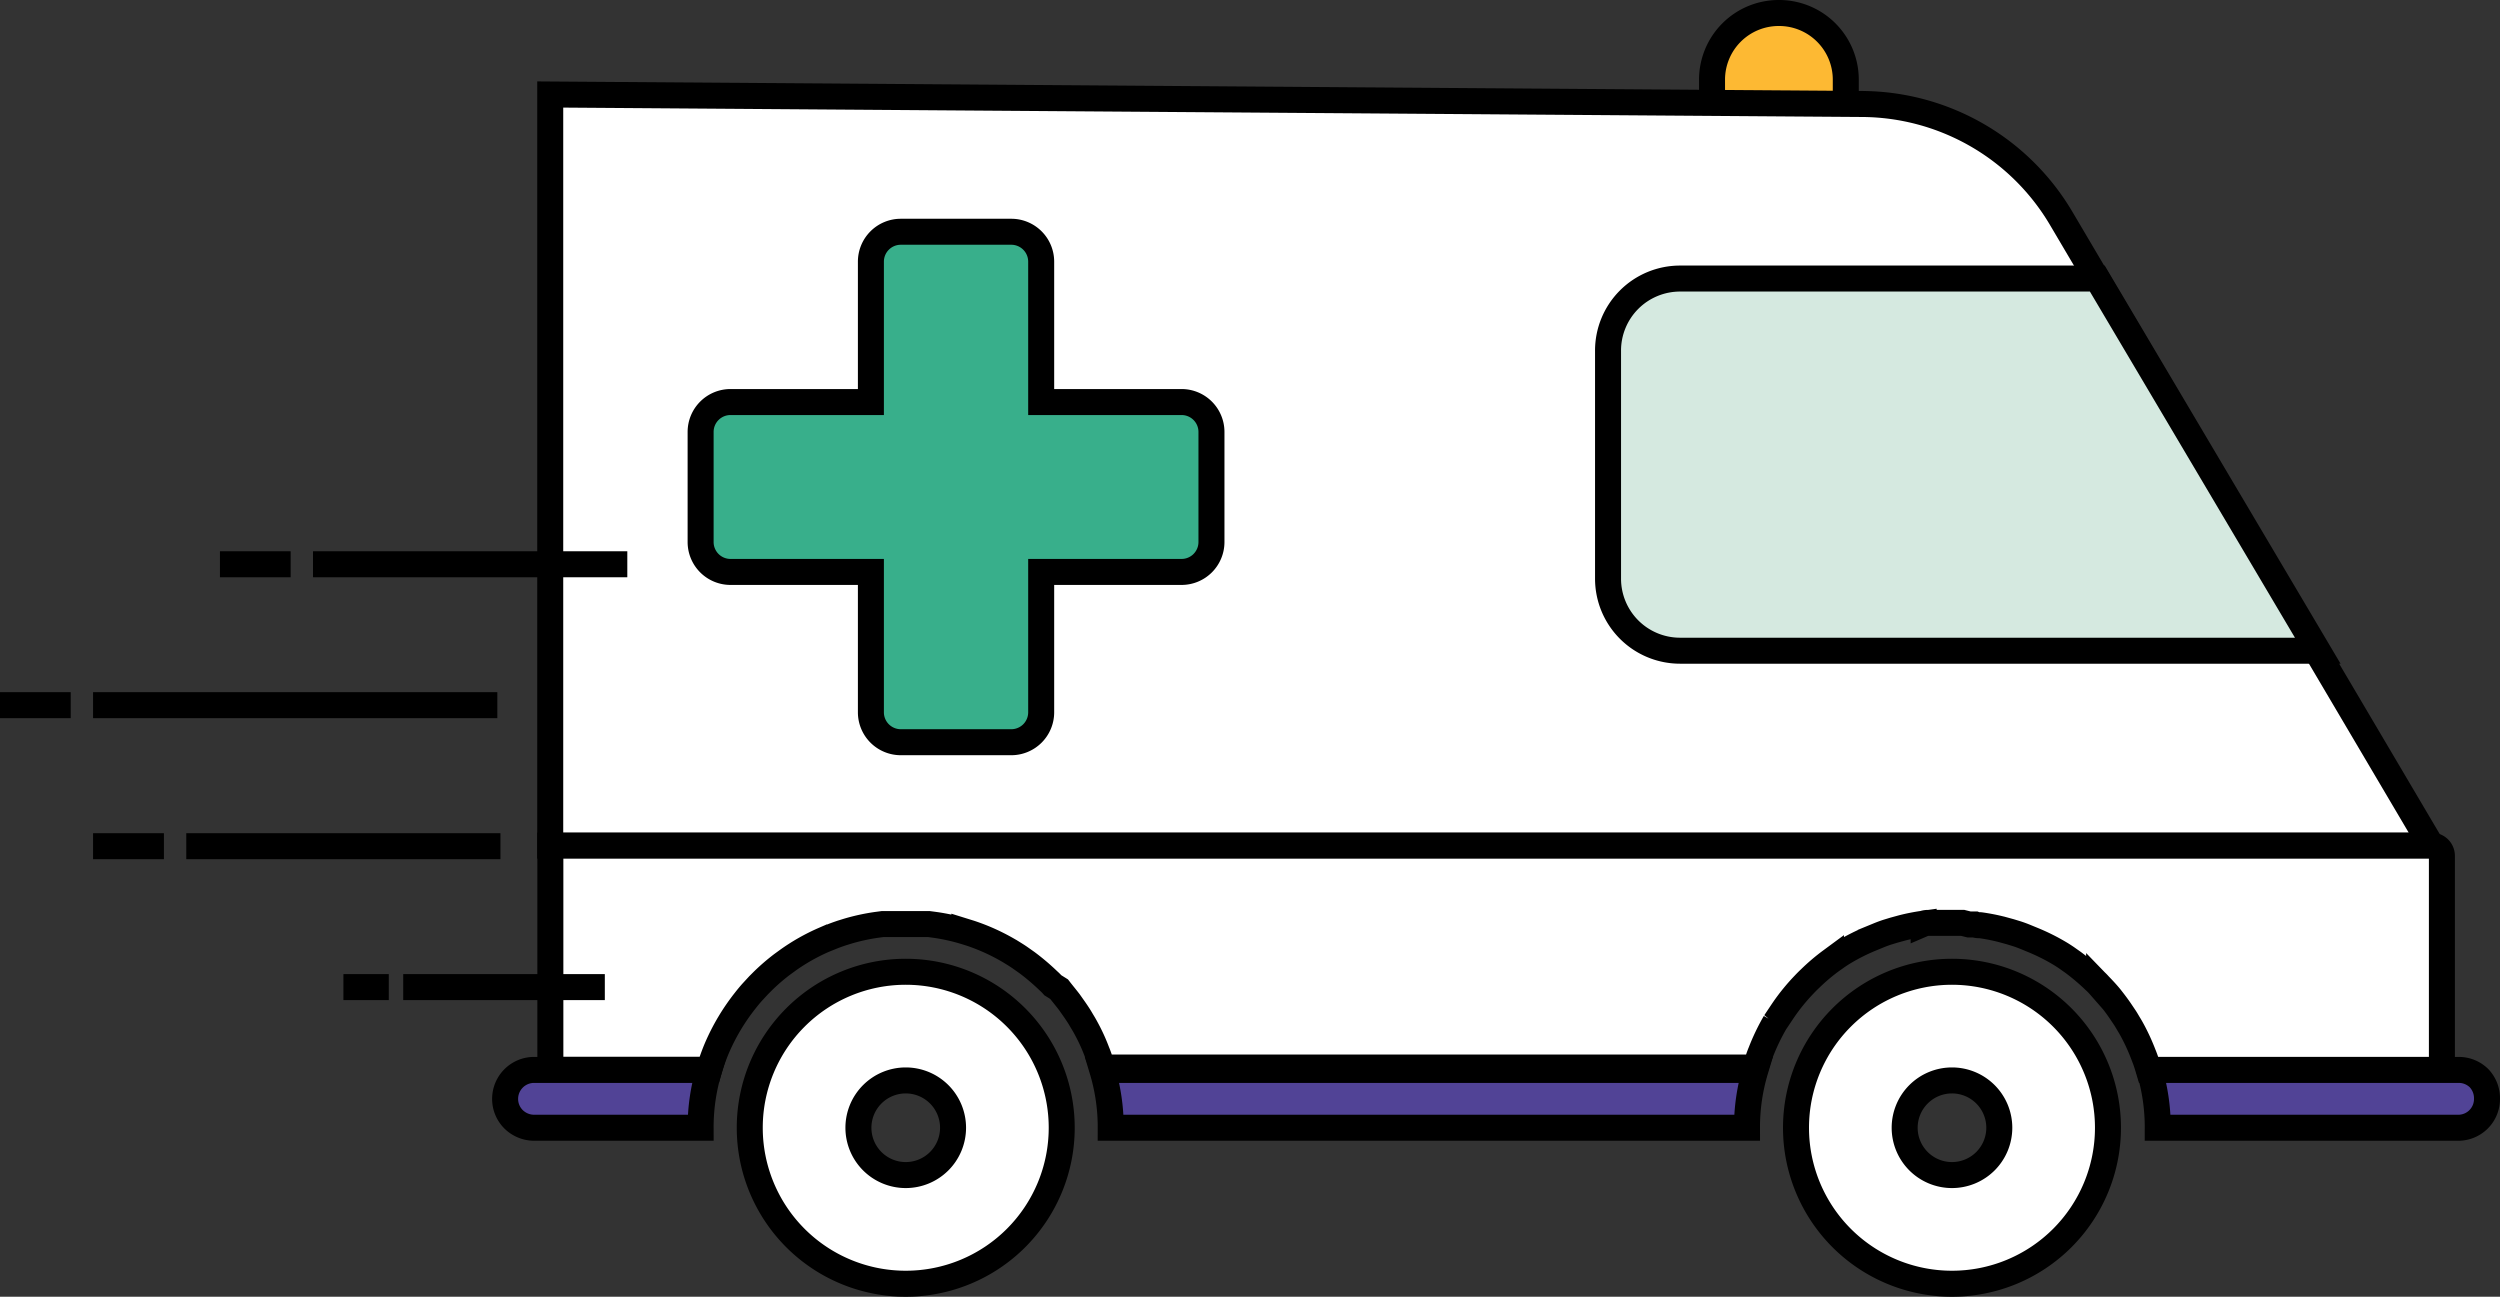 <svg xmlns="http://www.w3.org/2000/svg" viewBox="0 0 192.33 99.76"><rect x="0" y="0" width="192.33" height="99.76" fill="#333333" stroke="none"/><defs><style>.cls-1{fill:#fdb933;}.cls-1,.cls-2,.cls-3,.cls-4,.cls-5,.cls-6{stroke:#000;stroke-miterlimit:10;stroke-width:2px;}.cls-2{fill:#fff;}.cls-3{fill:#38af8b;}.cls-4{fill:#514396;}.cls-5{fill:#d5e9e0;}.cls-6{fill:none;}</style></defs><title>Asset 190Newsletter Icons</title><g id="Layer_2" data-name="Layer 2"><g id="ISo"><path class="cls-1" d="M142,8V6.13A5.13,5.13,0,0,0,136.83,1h0a5.13,5.13,0,0,0-5.12,5.13V7.88"/><path class="cls-2" d="M42.33,65.06H187.06l-28.5-48.28A17.9,17.9,0,0,0,143.25,8L42.33,7.27Z"/><path class="cls-2" d="M69.68,74.76a12,12,0,1,0,12,12A12,12,0,0,0,69.68,74.76Zm0,15.64a3.64,3.64,0,1,1,3.64-3.64A3.64,3.64,0,0,1,69.68,90.4Z"/><path class="cls-2" d="M150.17,74.76a12,12,0,1,0,12,12A12,12,0,0,0,150.17,74.76Zm0,15.64a3.64,3.64,0,1,1,3.64-3.64A3.64,3.64,0,0,1,150.17,90.4Z"/><path class="cls-2" d="M187.86,65.85V82.31H165.3c-.06-.2-.12-.41-.19-.61s-.14-.4-.22-.59a15.8,15.8,0,0,0-.78-1.72c-.1-.19-.2-.37-.31-.55s-.21-.36-.32-.53l-.35-.52c-.23-.34-.48-.67-.74-1s-.59-.68-.9-1a3.85,3.85,0,0,0-.35-.35,17,17,0,0,0-1.65-1.4l-.51-.36c-.18-.12-.36-.24-.55-.35a15.52,15.52,0,0,0-2-1l-.56-.23c-.24-.1-.48-.19-.73-.27l-.49-.15-.62-.17a15,15,0,0,0-1.67-.33c-.14,0-.29,0-.43-.06l-.45,0L151,71l-.8,0-.8,0-.53,0-.45,0c-.14,0-.29,0-.43.06a15,15,0,0,0-1.67.33l-.62.17-.49.15c-.25.08-.49.17-.73.27l-.56.23a15.52,15.52,0,0,0-2,1c-.19.11-.37.23-.55.35l-.51.36a15.12,15.12,0,0,0-1.61,1.37c-.15.14-.3.29-.44.44a15.46,15.46,0,0,0-1.58,1.93c-.23.34-.46.69-.67,1a16.35,16.35,0,0,0-1.09,2.27c-.08.19-.15.39-.22.59l-.19.61H84.8c-.06-.2-.12-.41-.19-.61s-.14-.4-.22-.59a14.1,14.1,0,0,0-.78-1.72c-.1-.19-.2-.37-.31-.55s-.21-.36-.32-.53-.23-.35-.35-.52l-.36-.51c-.25-.33-.52-.65-.79-1L81,75.8a3.85,3.85,0,0,0-.35-.35A17,17,0,0,0,79,74.05l-.51-.36c-.2-.14-.41-.27-.62-.4a15.57,15.57,0,0,0-3.23-1.5l-.45-.14a15.68,15.68,0,0,0-2.28-.5l-.45-.06-.45,0-.53,0-.8,0-.8,0-.53,0-.45,0-.45.06a15.68,15.68,0,0,0-2.28.5l-.45.14c-.29.1-.57.2-.86.32l-.47.19a15.31,15.31,0,0,0-2.79,1.58l-.44.32a15.66,15.66,0,0,0-1.45,1.25l-.35.35-.48.52c-.19.21-.37.43-.55.66a16.2,16.2,0,0,0-2.19,3.68h0a15.16,15.16,0,0,0-.58,1.64H42.34V65.06H187.08A.78.78,0,0,1,187.86,65.85Z"/><path class="cls-3" d="M80.1,30.93V20.13a2.3,2.3,0,0,0-2.3-2.3H69.3a2.3,2.3,0,0,0-2.3,2.3v10.8H56.21a2.3,2.3,0,0,0-2.31,2.3v8.49A2.3,2.3,0,0,0,56.21,44H67v10.8a2.3,2.3,0,0,0,2.3,2.3h8.5a2.3,2.3,0,0,0,2.3-2.3V44H90.9a2.3,2.3,0,0,0,2.3-2.3V33.23a2.3,2.3,0,0,0-2.3-2.3Z"/><path class="cls-4" d="M54.55,82.31a15.26,15.26,0,0,0-.65,4.45H41.09a2.26,2.26,0,0,1-1.58-.65,2.21,2.21,0,0,1-.65-1.57,2.23,2.23,0,0,1,2.23-2.23Z"/><path class="cls-4" d="M135.05,82.31a15.26,15.26,0,0,0-.65,4.45H85.45a15.26,15.26,0,0,0-.65-4.45Z"/><path class="cls-4" d="M191.33,84.54a2.21,2.21,0,0,1-2.22,2.22H166a15.26,15.26,0,0,0-.65-4.45h23.81a2.22,2.22,0,0,1,1.57.65A2.25,2.25,0,0,1,191.33,84.54Z"/><path class="cls-5" d="M161.35,21.43h-32.1A5.54,5.54,0,0,0,123.71,27V44.52a5.54,5.54,0,0,0,5.54,5.54h49.06Z"/><line class="cls-6" x1="7.16" y1="65.1" x2="12.61" y2="65.1"/><line class="cls-6" x1="14.33" y1="65.1" x2="38.5" y2="65.1"/><line class="cls-6" x1="26.42" y1="75.94" x2="29.91" y2="75.94"/><line class="cls-6" x1="31.02" y1="75.94" x2="46.53" y2="75.94"/><line class="cls-6" x1="16.92" y1="43.41" x2="22.36" y2="43.41"/><line class="cls-6" x1="24.08" y1="43.41" x2="48.26" y2="43.41"/><line class="cls-6" y1="54.25" x2="5.44" y2="54.25"/><line class="cls-6" x1="7.16" y1="54.25" x2="38.26" y2="54.25"/></g></g></svg>
